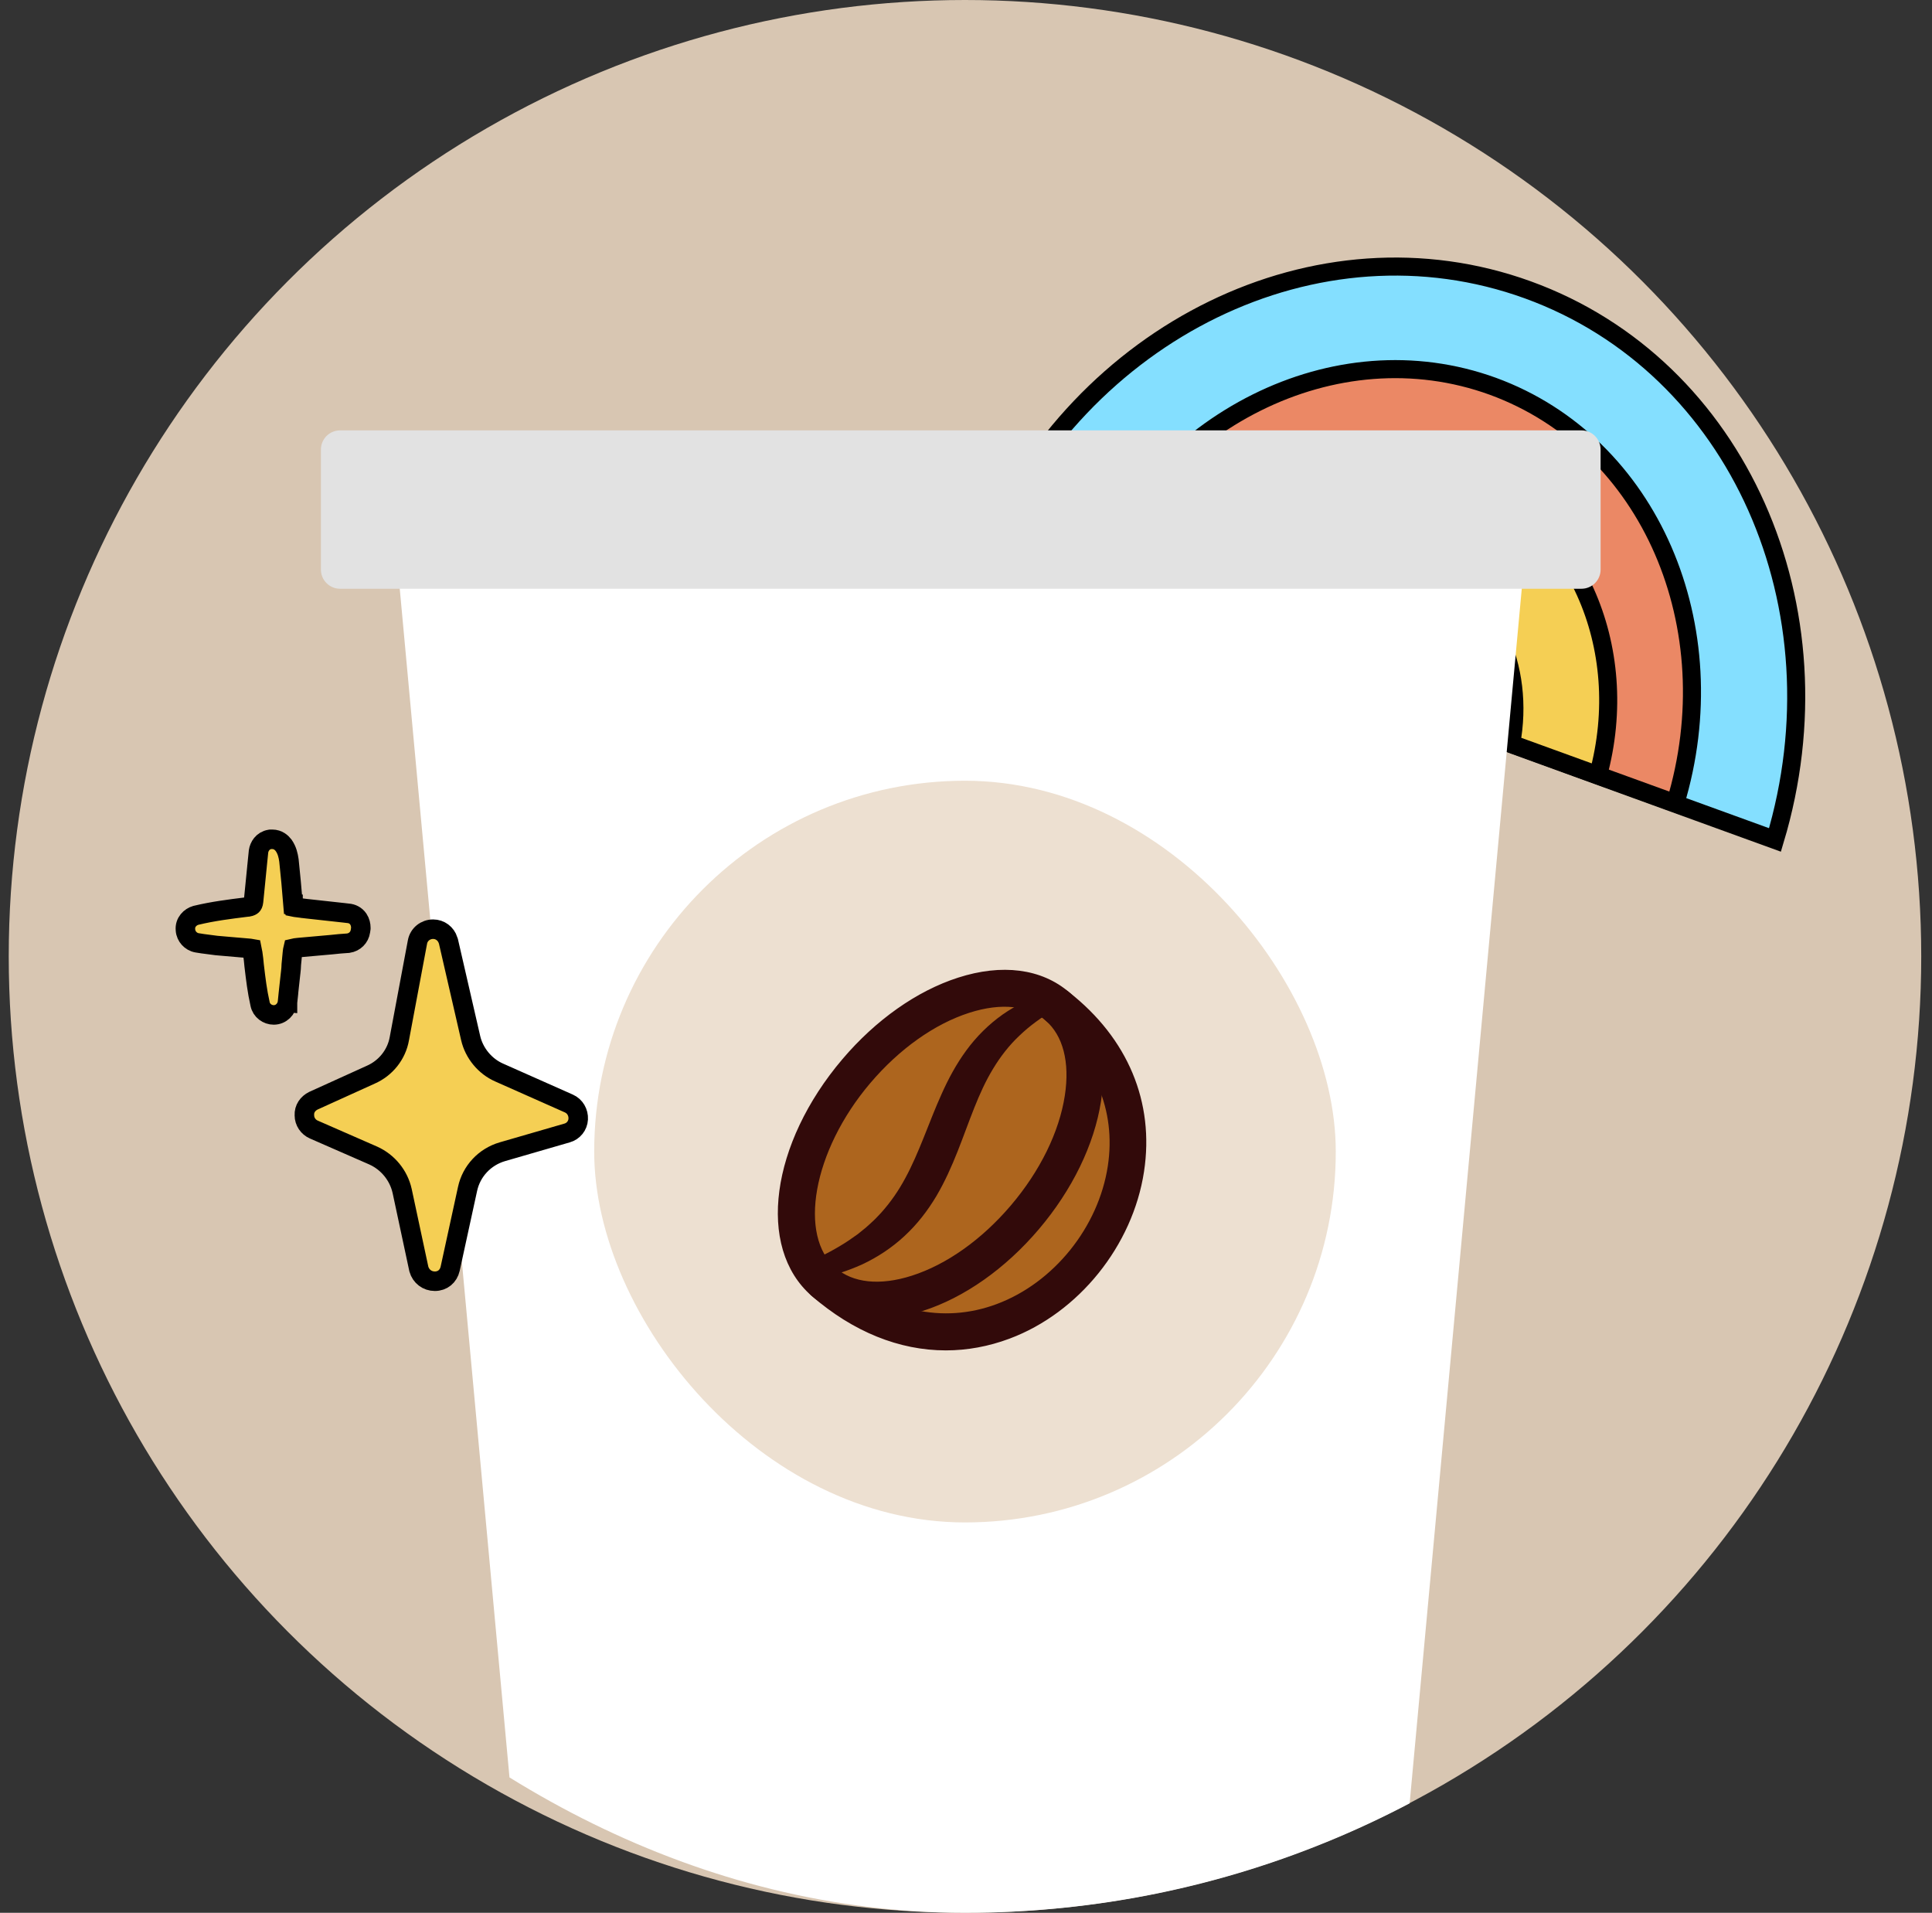 <svg width="198" height="196" viewBox="0 0 198 196" fill="none" xmlns="http://www.w3.org/2000/svg">
<rect x="0" y="0" width="198" height="196" fill="#333333" stroke="none"/>
<circle cx="98.896" cy="98" r="98" fill="#D8C6B2"/>
<path d="M156.598 29.707C135.043 21.881 110.701 33.874 100.896 56.653L127.949 66.475C131.917 59.468 139.507 55.845 146.178 58.268C152.85 60.69 156.331 68.332 154.855 76.244L181.908 86.067C189.037 62.316 178.152 37.533 156.598 29.707Z" fill="#84DFFF" stroke="black" stroke-width="1.85"/>
<path d="M152.996 39.581C136.866 33.724 118.547 42.976 111.1 60.316L127.926 66.425C131.894 59.417 139.483 55.795 146.155 58.218C152.827 60.64 156.307 68.281 154.832 76.194L171.694 82.317C177.162 64.257 169.111 45.473 152.996 39.581Z" fill="#EB8865" stroke="black" stroke-width="1.85"/>
<path d="M149.714 48.577C137.983 44.318 124.737 50.814 119.055 63.204L127.962 66.439C131.93 59.431 139.52 55.809 146.192 58.231C152.863 60.653 156.344 68.295 154.869 76.208L163.776 79.442C167.369 66.293 161.407 52.822 149.714 48.577Z" fill="#F5CF54" stroke="black" stroke-width="1.85"/>
<g clip-path="url(#clip0_140_8955)">
<path d="M156.914 49.976L141.725 214.467C141.725 221.797 122.361 223.969 98.463 223.969C74.565 223.969 55.201 221.797 55.201 214.467L40.012 49.976H156.914Z" fill="white"/>
<rect x="60.896" y="80" width="76" height="76" rx="38" fill="#EDE0D1"/>
<path d="M84.411 131.356C79.642 127.22 81.14 117.553 87.758 109.761C94.058 102.346 102.724 99.3 107.661 102.59C107.911 102.756 108.152 102.939 108.383 103.139C108.479 103.215 108.574 103.291 108.668 103.37C127.484 118.587 104.096 148.413 84.41 131.356H84.411Z" fill="#AD651E"/>
<path d="M96.932 137.971C92.268 137.971 87.635 136.113 83.449 132.487C77.979 127.743 79.38 117.334 86.638 108.79C90.015 104.814 94.163 101.89 98.316 100.556C102.703 99.147 106.608 99.654 109.317 101.982C115.234 106.632 117.91 113.025 116.849 119.989C115.716 127.438 110.279 134.191 103.321 136.793C101.212 137.581 99.069 137.971 96.932 137.971ZM85.373 130.224C90.624 134.773 96.633 136.113 102.296 133.996C108.279 131.759 112.955 125.947 113.93 119.536C114.822 113.679 112.531 108.275 107.479 104.317C107.46 104.302 107.441 104.286 107.423 104.27C105.518 102.619 102.602 102.309 99.211 103.397C95.573 104.565 91.903 107.17 88.878 110.732C82.904 117.764 81.299 126.691 85.373 130.223V130.224Z" fill="#320A0A" stroke="#320A0A" stroke-width="0.8"/>
<path d="M89.831 134.717C87.345 134.717 85.159 133.966 83.451 132.485C82.832 131.949 82.761 131.007 83.292 130.382C83.822 129.757 84.755 129.686 85.374 130.222C87.278 131.872 90.194 132.182 93.584 131.093C97.221 129.925 100.89 127.321 103.916 123.76C106.941 120.199 108.933 116.14 109.522 112.332C110.072 108.782 109.326 105.92 107.422 104.269C106.803 103.732 106.732 102.791 107.263 102.166C107.793 101.54 108.726 101.468 109.345 102.005C112.055 104.354 113.154 108.185 112.44 112.793C111.766 117.142 109.535 121.726 106.157 125.702C102.78 129.678 98.632 132.602 94.479 133.936C92.851 134.458 91.29 134.717 89.831 134.717H89.831Z" fill="#320A0A" stroke="#320A0A" stroke-width="0.8"/>
<path d="M107.872 103.082C106.54 103.901 105.286 104.781 104.207 105.824C103.115 106.85 102.206 108.026 101.437 109.299C99.883 111.841 98.964 114.817 97.763 117.843C97.163 119.356 96.484 120.888 95.62 122.355C94.751 123.816 93.683 125.203 92.414 126.369C91.153 127.543 89.706 128.487 88.191 129.198C86.662 129.888 85.084 130.382 83.481 130.675C83.195 130.728 82.921 130.536 82.87 130.247C82.827 130.007 82.949 129.776 83.156 129.674L83.171 129.666C84.585 128.97 85.964 128.277 87.222 127.428L88.147 126.781L89.017 126.074C89.3 125.834 89.564 125.573 89.837 125.326C90.108 125.076 90.346 124.791 90.604 124.531C91.586 123.438 92.425 122.228 93.131 120.909C93.846 119.595 94.443 118.184 95.03 116.727C95.617 115.271 96.186 113.762 96.867 112.258C97.538 110.754 98.339 109.253 99.352 107.873C100.36 106.493 101.598 105.264 102.98 104.285C104.371 103.316 105.89 102.585 107.459 102.113C107.738 102.029 108.031 102.189 108.114 102.47C108.184 102.707 108.083 102.954 107.884 103.076L107.875 103.082H107.872Z" fill="#320A0A" stroke="#320A0A" stroke-width="0.8"/>
<path d="M162.072 44.1H34.854C33.769 44.1 32.889 44.98 32.889 46.065V58.363C32.889 59.449 33.769 60.328 34.854 60.328H162.072C163.157 60.328 164.037 59.449 164.037 58.363V46.065C164.037 44.98 163.157 44.1 162.072 44.1Z" fill="#E2E2E2"/>
</g>
<path d="M28.468 102.61L29.463 102.711L29.461 102.731L29.458 102.752C29.369 103.373 28.833 103.997 28.051 103.997C27.417 103.997 26.788 103.56 26.654 102.872C26.36 101.576 26.207 100.287 26.067 99.106C26.059 99.045 26.052 98.984 26.045 98.923L26.042 98.899L26.04 98.876C26.013 98.497 25.958 98.082 25.899 97.667L25.899 97.667L25.897 97.656C25.869 97.442 25.846 97.303 25.825 97.209C25.722 97.19 25.567 97.173 25.326 97.155L25.326 97.155L25.316 97.154C25.135 97.139 24.962 97.124 24.791 97.11L24.79 97.109C24.619 97.095 24.449 97.08 24.272 97.065L24.269 97.065L23.241 96.976L22.212 96.886L22.194 96.885L22.175 96.883C21.694 96.823 21.244 96.763 20.798 96.703L20.796 96.703L20.78 96.701L20.764 96.698C20.682 96.685 20.591 96.671 20.493 96.656L20.49 96.655C20.395 96.641 20.293 96.625 20.197 96.609C19.855 96.552 19.57 96.37 19.373 96.151C19.184 95.942 19.025 95.642 19.006 95.281C18.928 94.487 19.519 93.952 20.058 93.799L20.077 93.793L20.098 93.788C21.823 93.373 23.542 93.159 25.145 92.959C25.208 92.951 25.271 92.943 25.334 92.936L25.396 92.928H25.442C25.682 92.886 25.789 92.812 25.838 92.765C25.884 92.72 25.957 92.62 25.983 92.369C26.043 91.776 26.102 91.176 26.162 90.575L26.162 90.574C26.221 89.972 26.281 89.369 26.341 88.773L26.341 88.765L26.343 88.756C26.371 88.519 26.392 88.286 26.414 88.039L26.415 88.034C26.437 87.792 26.46 87.535 26.492 87.269L26.493 87.257L26.495 87.245C26.567 86.74 26.919 86.135 27.648 86.013L27.73 86H27.812H27.902C28.493 86 28.873 86.36 29.059 86.607L29.069 86.62L29.078 86.634C29.426 87.129 29.542 87.68 29.607 88.137L29.61 88.156L29.612 88.175C29.761 89.606 29.911 91.132 30.031 92.66L30.032 92.66L30.032 92.667C30.042 92.804 30.058 92.892 30.073 92.945C30.1 92.951 30.138 92.957 30.19 92.961L30.211 92.963L30.231 92.965L30.947 93.055L30.983 93.059L31.018 93.066L31.018 93.066C31.019 93.066 31.019 93.066 31.021 93.067L31.028 93.068C31.034 93.069 31.043 93.07 31.054 93.071C31.08 93.074 31.108 93.077 31.151 93.081C31.156 93.081 31.16 93.081 31.165 93.082C31.229 93.088 31.337 93.097 31.45 93.117C32.058 93.189 32.674 93.254 33.297 93.32L33.3 93.32C33.931 93.387 34.57 93.454 35.202 93.529C35.202 93.529 35.203 93.529 35.203 93.529L35.67 93.584C36.057 93.607 36.47 93.799 36.721 94.175C36.915 94.465 36.979 94.79 36.979 95.058V95.129L36.969 95.2L36.939 95.408L36.939 95.408C36.846 96.057 36.35 96.55 35.703 96.642L35.659 96.649L35.614 96.651C35.078 96.679 34.538 96.736 33.967 96.796L33.955 96.797L33.944 96.798C33.399 96.842 32.846 96.893 32.286 96.945L32.283 96.946C31.729 96.997 31.168 97.049 30.614 97.094C30.324 97.123 30.151 97.148 30.037 97.176C30.016 97.261 29.994 97.395 29.971 97.613C29.955 97.834 29.932 98.051 29.91 98.249L29.91 98.257C29.888 98.456 29.869 98.637 29.855 98.814C29.853 99.097 29.819 99.395 29.793 99.633L29.79 99.658L29.79 99.658L29.788 99.672C29.745 100.016 29.664 100.771 29.593 101.45C29.558 101.788 29.525 102.103 29.502 102.334L29.474 102.609L29.466 102.685L29.464 102.704L29.463 102.709L29.463 102.711L29.463 102.711L29.463 102.711L28.468 102.61Z" fill="#F5CF54" stroke="black" stroke-width="2"/>
<path d="M44.566 131.284C45.35 131.284 45.957 130.786 46.135 130.004L47.918 121.822C48.31 120.008 49.665 118.549 51.484 118.015L58.116 116.094C58.758 115.917 59.222 115.347 59.258 114.671C59.293 113.996 58.937 113.355 58.295 113.071L51.163 109.904C49.701 109.264 48.595 107.912 48.239 106.383L45.957 96.457C45.957 96.422 45.921 96.386 45.921 96.351C45.707 95.675 45.101 95.212 44.388 95.212C43.603 95.212 42.926 95.746 42.783 96.529L40.929 106.418C40.644 108.055 39.538 109.442 38.005 110.118L32.121 112.786C31.55 113.071 31.158 113.604 31.194 114.28C31.194 114.92 31.586 115.49 32.157 115.739L38.254 118.407C39.752 119.083 40.857 120.434 41.214 122.035L42.926 130.039C43.14 130.786 43.781 131.284 44.566 131.284Z" fill="#F5CF54" stroke="black" stroke-width="2"/>
<defs>
<clipPath id="clip0_140_8955">
<rect x="0.896" width="196" height="196" rx="98" fill="white"/>
</clipPath>
</defs>
</svg>
